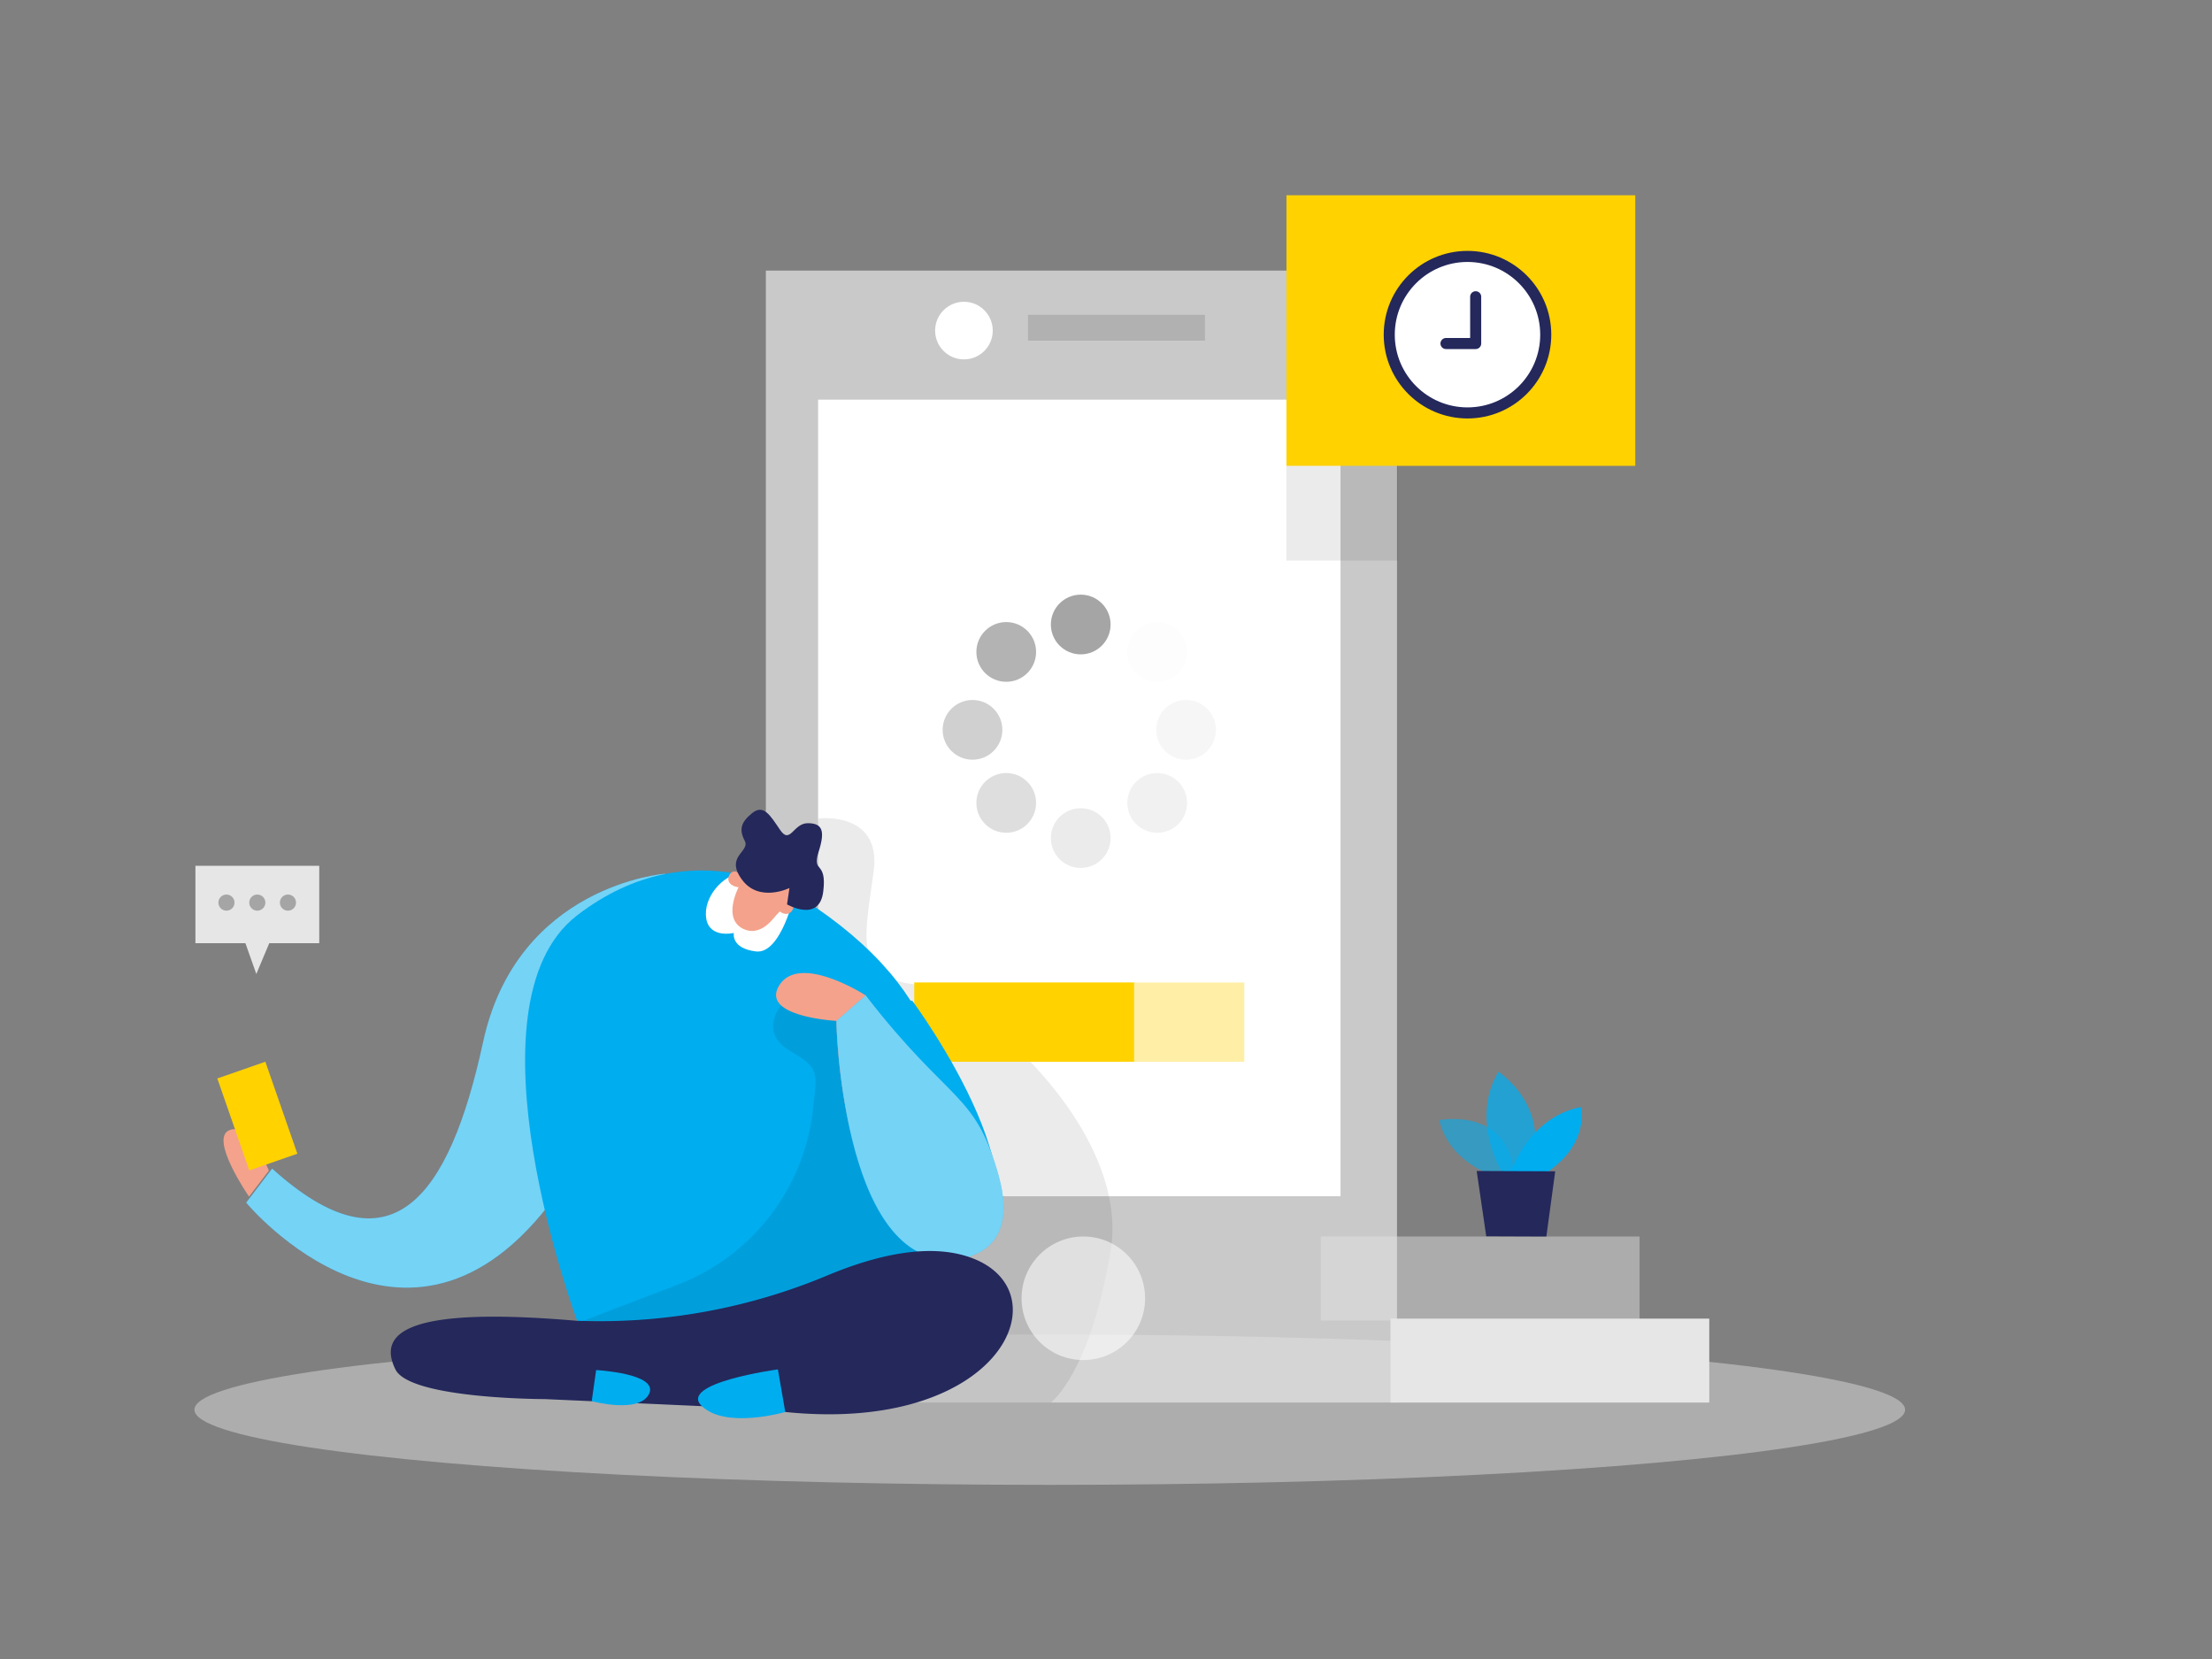 <svg id="Layer_1" data-name="Layer 1" xmlns="http://www.w3.org/2000/svg" viewBox="0 0 400 300"><rect x="0" y="0" width="400" height="300" fill="#808080" stroke="none"/><title>#128_loading_twocolour</title><rect x="138.49" y="48.93" width="114.13" height="204.69" fill="#c9c9c9"/><rect x="147.94" y="72.27" width="94.47" height="144.05" fill="#fff"/><path d="M120.25,158S93.52,160,87.36,188.43s-16.73,42.25-38.15,22.89l-4.69,6.16s30.22,36.5,57.22-3S120.25,158,120.25,158Z" fill="#00adef"/><path d="M120.25,158S93.52,160,87.36,188.43s-16.73,42.25-38.15,22.89l-4.69,6.16s30.22,36.5,57.22-3S120.25,158,120.25,158Z" fill="#fff" opacity="0.46"/><ellipse cx="189.83" cy="254.92" rx="154.67" ry="13.59" fill="#e6e6e6" opacity="0.45"/><rect x="251.44" y="238.45" width="57.65" height="15.18" fill="#e6e6e6"/><rect x="238.84" y="223.6" width="57.65" height="15.18" fill="#e6e6e6" opacity="0.43"/><path d="M148,148s11.4-1.39,10,9.48-4,19.09,7,20.47,39.54,26.11,35.84,48.27-10.8,27.4-10.8,27.4H138.49Z" opacity="0.08"/><path d="M270.63,212.81s-8.52-2.33-10.37-10.25c0,0,13.19-2.67,13.57,10.95Z" fill="#00adef" opacity="0.58"/><path d="M271.67,212s-5.95-9.4-.71-18.2c0,0,10,6.38,5.57,18.22Z" fill="#00adef" opacity="0.73"/><path d="M273.21,212s3.14-9.93,12.64-11.81c0,0,1.78,6.45-6.15,11.84Z" fill="#00adef"/><polygon points="267.03 211.75 268.76 223.56 279.63 223.6 281.23 211.81 267.03 211.75" fill="#24285b"/><polygon points="35.34 156.57 35.34 170.56 44.38 170.56 46.35 176.13 48.69 170.56 57.73 170.56 57.73 156.57 35.34 156.57" fill="#e6e6e6"/><circle cx="40.95" cy="163.22" r="1.46" fill="#a5a5a5"/><circle cx="46.53" cy="163.22" r="1.46" fill="#a5a5a5"/><circle cx="52.07" cy="163.22" r="1.46" fill="#a5a5a5"/><circle cx="195.9" cy="234.77" r="11.17" fill="#fff" opacity="0.56"/><rect x="185.9" y="56.93" width="32" height="4.67" opacity="0.12"/><circle cx="174.31" cy="59.78" r="5.21" fill="#fff"/><circle cx="209.26" cy="117.89" r="5.4" fill="#a5a5a5" opacity="0.02"/><circle cx="181.96" cy="145.19" r="5.4" fill="#a5a5a5" opacity="0.36"/><circle cx="209.26" cy="145.19" r="5.4" fill="#a5a5a5" opacity="0.16"/><circle cx="181.96" cy="117.89" r="5.4" fill="#a5a5a5" opacity="0.84"/><circle cx="195.43" cy="151.55" r="5.4" fill="#a5a5a5" opacity="0.23"/><circle cx="195.43" cy="112.93" r="5.4" fill="#a5a5a5"/><circle cx="175.86" cy="131.98" r="5.4" fill="#a5a5a5" opacity="0.52"/><circle cx="214.48" cy="131.98" r="5.4" fill="#a5a5a5" opacity="0.09"/><rect x="165.34" y="177.67" width="59.67" height="14.33" fill="#ffd200" opacity="0.35"/><rect x="165.34" y="177.67" width="39.74" height="14.33" fill="#ffd200"/><path d="M145.13,162.51s-19.54-13.29-40.75,3,0,73.38,0,73.38l46,1.53S199,197.08,145.13,162.51Z" fill="#00adef"/><path d="M165,181s28.53,38.5,8,46.75H155.26S137.14,176.06,165,181Z" fill="#00adef"/><path d="M167.09,227.7l-8.31-34.22-2.47-5.17-6-6.51h-9.08s-4,4.83,1.42,8.09,5.22,3.56,4.33,10.86l0,.22a38.52,38.52,0,0,1-24.45,31.35l-17.12,6.55S166.09,262.1,167.09,227.7Z" opacity="0.08"/><path d="M143.7,161.6s-2.42,11-7,10.45-4-3.34-4-3.34-4.44,1.06-5-2.67,2.93-7.85,6.57-8.26S143.7,161.6,143.7,161.6Z" fill="#fff"/><path d="M142.32,163.54a30.83,30.83,0,0,0-2.57,2.67c-1.1,1.3-3.09,2.94-5.5,1.68-3.71-2-.53-7.77-.53-7.77s1.74-6.42,5.78-4.31C143.13,157.7,146.45,159.63,142.32,163.54Z" fill="#f4a28c"/><path d="M133.76,160.48s1-1.7-.37-2.71S130.22,160.1,133.76,160.48Z" fill="#f4a28c"/><path d="M140.43,164.33s.7-1.87,2.36-1.38S142.91,166.89,140.43,164.33Z" fill="#f4a28c"/><path d="M142.32,163.54s5.85,3.39,6.55-2.33-2.11-3.23-.86-7.11.71-5.23-1.93-5.24-3.17,3.92-5,1.23-3-4.72-5.07-3.05-2.38,3-1.34,5-3.62,2.74-.52,7,8.61,1.54,8.61,1.54Z" fill="#24285b"/><path d="M166,226.12a9.42,9.42,0,0,0,14.47-9.33,19.26,19.26,0,0,0-3.36-8C169.65,198,156.54,180,156.54,180s-11.83-7.66-15.57-1.9,10.28,6.51,10.28,6.51S151.53,216.49,166,226.12Z" fill="#f4a28c"/><path d="M156.54,180l-5.29,4.61s.87,43.23,20.48,43.16c0,0,13.15.45,8.9-15S171.93,199.86,156.54,180Z" fill="#00adef"/><path d="M156.54,180l-5.29,4.61s.87,43.23,20.48,43.16c0,0,13.15.45,8.9-15S171.93,199.86,156.54,180Z" fill="#fff" opacity="0.46"/><path d="M105.41,238.87a106.55,106.55,0,0,0,44.42-8.32c8.55-3.55,18.69-6.06,26.45-2.85,16.43,6.8,3.33,33.5-38.83,27.05L98.51,253s-24.35,0-27-5.36c-3.22-6.54,1.77-11.49,32.87-8.79Z" fill="#24285b"/><path d="M48.62,211.68s-3.52-8.86-7.17-7.3,3.58,12,3.58,12Z" fill="#f4a28c"/><rect x="41.94" y="193.02" width="9.2" height="17.61" transform="translate(-63.76 26.51) rotate(-19.19)" fill="#ffd200"/><path d="M140.67,247.63s-18.14,2.45-13.76,6.64S142,255.33,142,255.33Z" fill="#00adef"/><path d="M107,253.37l.8-5.62s11.34.61,9.58,4.29S107,253.37,107,253.37Z" fill="#00adef"/><rect x="232.63" y="35.31" width="63.08" height="48.93" fill="#ffd200"/><rect x="232.63" y="84.24" width="20.13" height="17.13" opacity="0.08"/><circle cx="265.37" cy="60.52" r="14.15" fill="#fff" stroke="#24285b" stroke-miterlimit="10" stroke-width="2"/><polyline points="266.85 53.66 266.85 62.12 261.48 62.12" fill="none" stroke="#24285b" stroke-linecap="round" stroke-linejoin="round" stroke-width="2"/></svg>